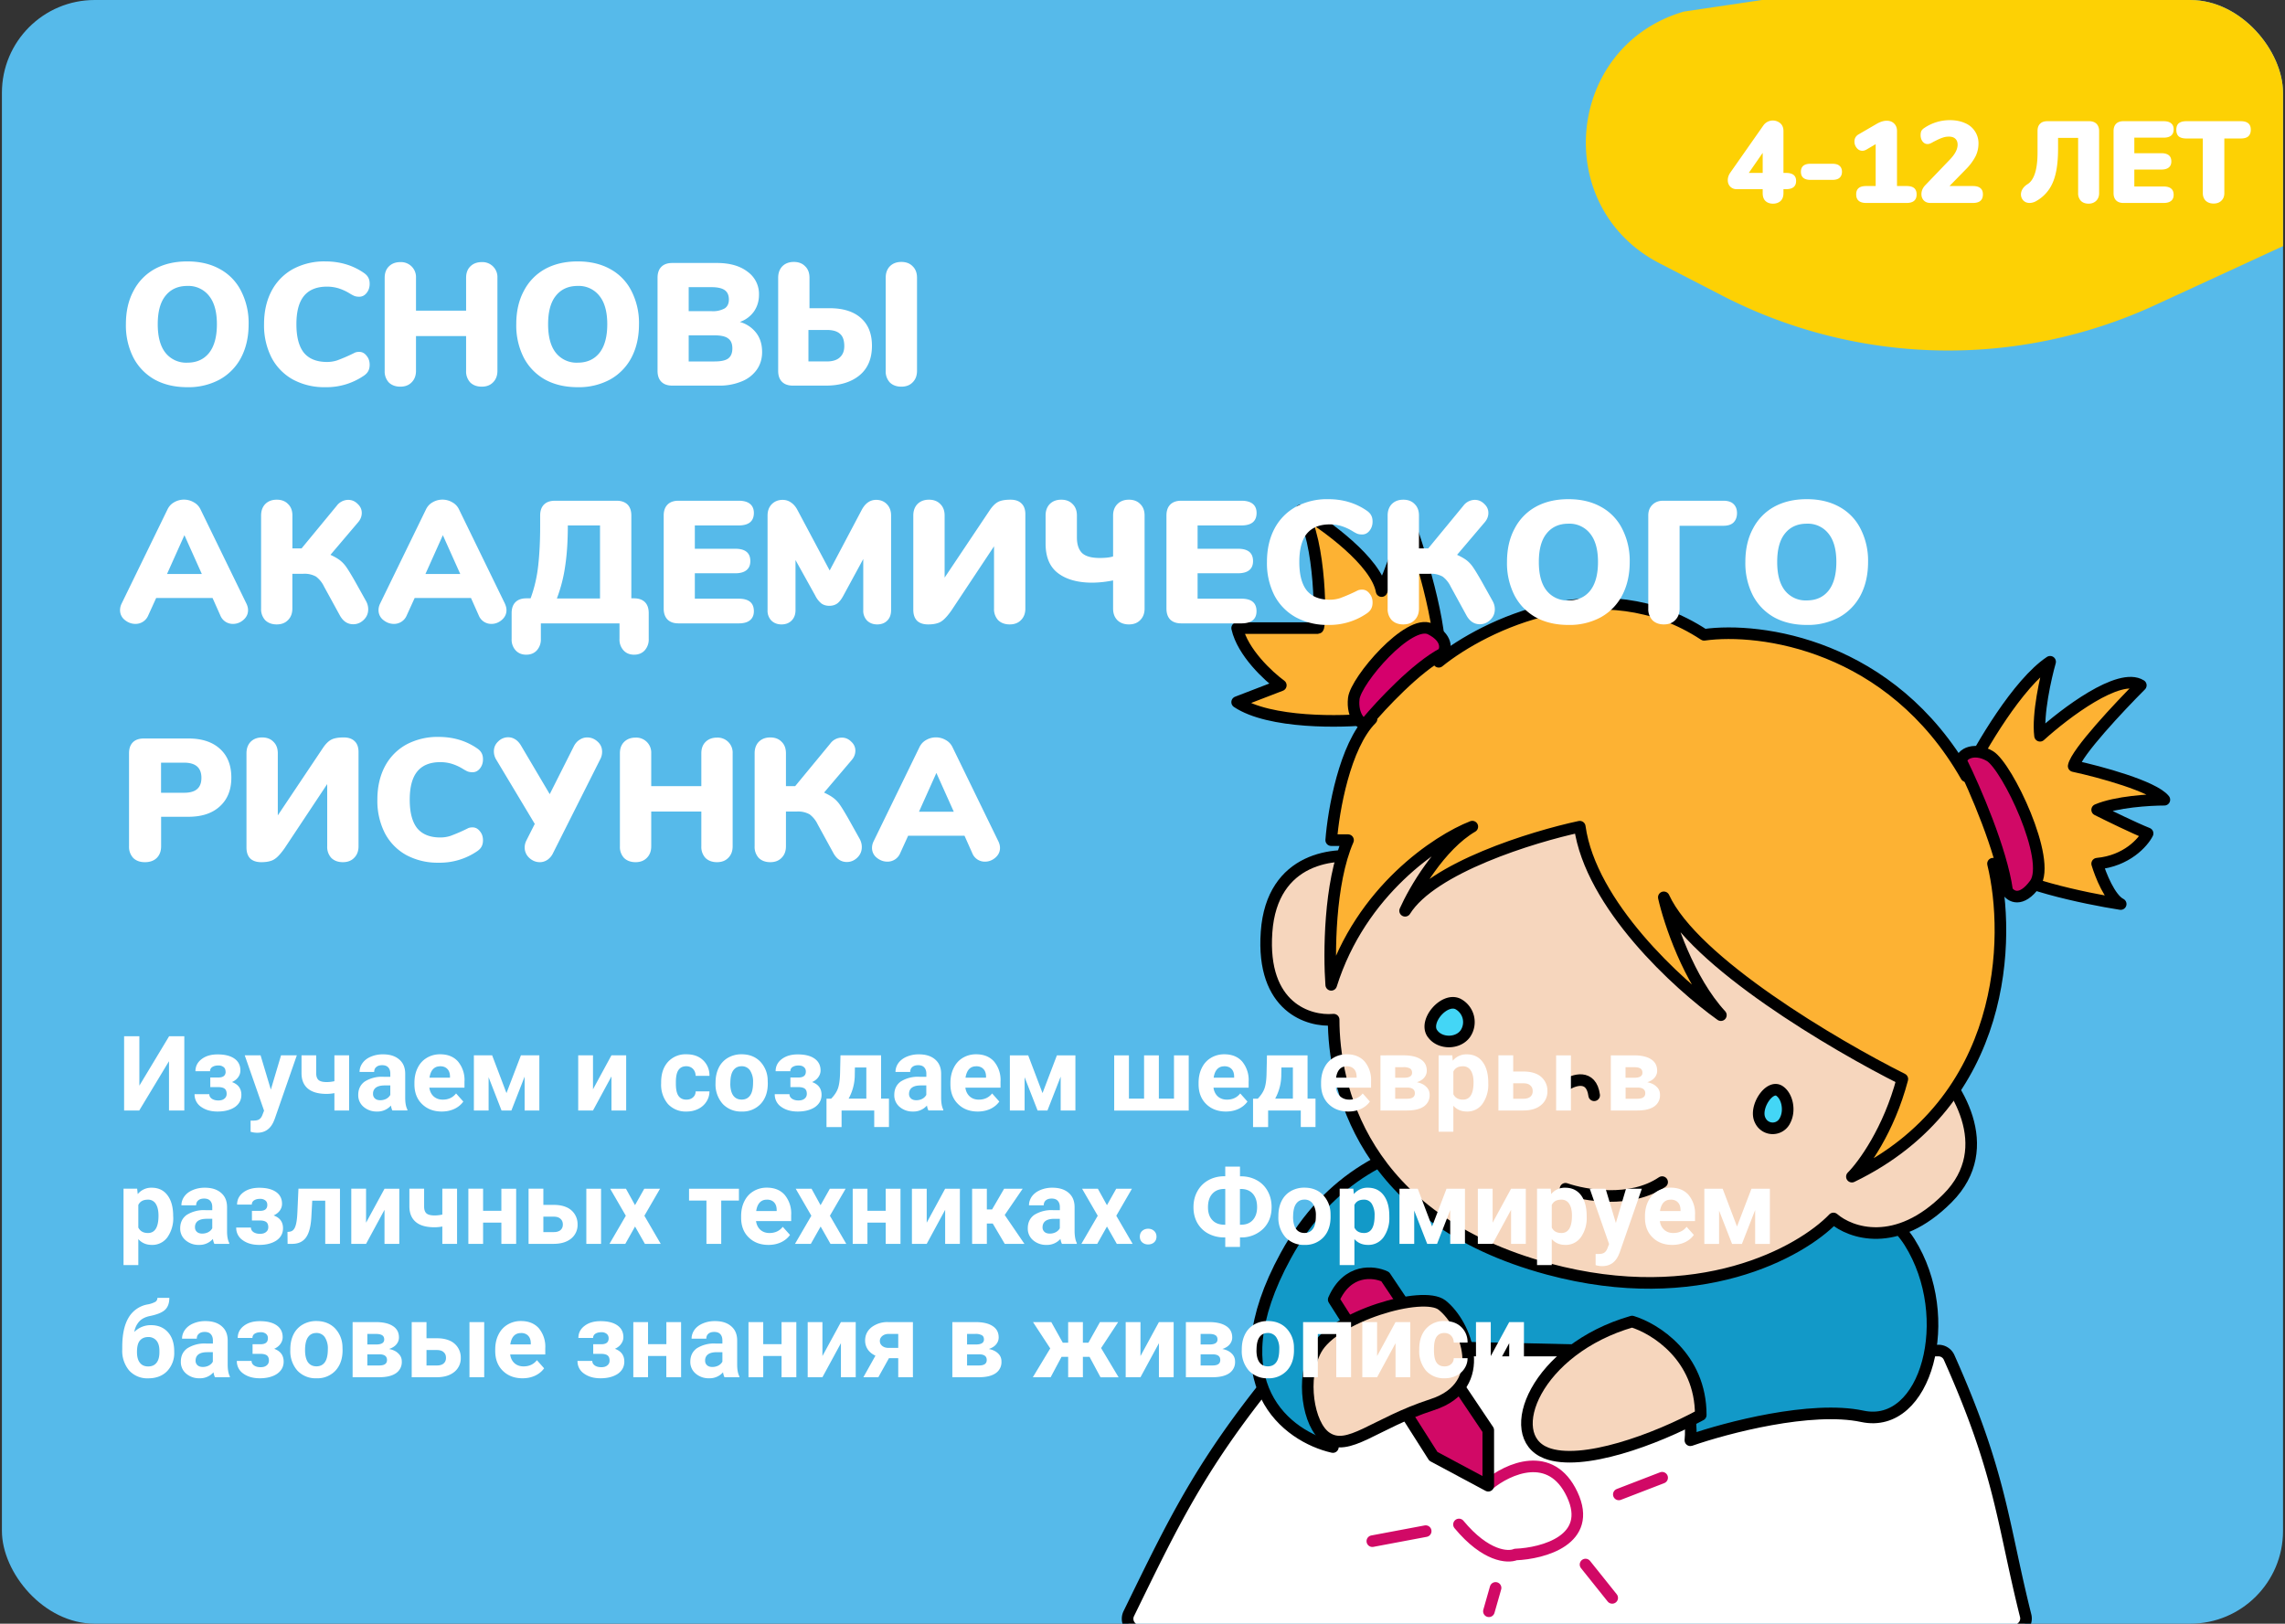 <svg width="394" height="280" fill="none" xmlns="http://www.w3.org/2000/svg"><rect width="100%" height="100%" fill="#333333" stroke="none"/><g clip-path="url(#a)"><rect x=".33" width="393.33" height="280" rx="16" fill="#56BAEA"/><path d="M347.48 281.13c-57.34 4.43-91.31 4.6-151.19.04a2.02 2.02 0 0 1-1.66-2.89c8.16-16.68 12.88-26.86 27.92-44.68.38-.44.94-.7 1.53-.7h110.18a2 2 0 0 1 1.82 1.18c9.02 20.21 9.15 28.33 13.2 44.53.31 1.21-.56 2.42-1.8 2.52Z" fill="#fff" stroke="#000" stroke-width="2" stroke-linecap="round" stroke-linejoin="round"/><path d="m236.63 265.77 9.2-1.73m12.05 9.79-1.15 4.03m16.66-8.06 4.6 5.75m1.14-17.84 7.47-2.88m-29.87 1.15c3.26-2.69 10.69-6.1 14.36 1.73 3.68 7.83-4.98 10.17-9.76 10.36-1.34.57-5.17.35-9.76-5.18" stroke="#D10966" stroke-width="2" stroke-linecap="round" stroke-linejoin="round"/><path d="M291.47 248.37c.93-9.9-7.56-11.78-10.47-15.32l-51.17-1.18c-7.9 5.19-1.16 13.94 0 17.67-7.75-1.76-20.24-10.83-8.14-32.98 15.12-27.7 45.36-19.44 53.5-22.98 8.14-3.53 45.93 7.66 54.07 20.62s2.91 32.4-8.14 30.04c-8.83-1.88-23.45 1.97-29.65 4.13Z" fill="#1299C8" stroke="#000" stroke-width="2" stroke-linecap="round" stroke-linejoin="round"/><path d="M266.61 250.57c6.16 2.39 18.95-2.38 26.65-6.56 0-10.03-7.9-14.92-11.84-16.11-16.58 4.77-22.5 19.69-14.8 22.67Z" fill="#F6D6BD" stroke="#000" stroke-width="2" stroke-linecap="round" stroke-linejoin="round"/><path d="M256.62 246.63v9.58l-9.47-5.07-17.18-27.03c2.37-5.4 6.91-4.88 8.88-3.95l17.77 26.47Z" fill="#D10966" stroke="#000" stroke-width="2" stroke-linecap="round" stroke-linejoin="round"/><path d="M248.65 225.06c-3.3-2.59-18.64 1.96-21.72 7.68-2.66 4.94-1.36 13 1.72 15.12 3.85 2.65 8.24-2.37 18.3-5.63 10.08-3.26 5.82-13.93 1.7-17.17ZM218.39 160.74c-.93 13.01 7.32 15.49 11.57 15.1 0 11.04 4.62 34.28 37.02 43 25.91 6.97 43.57-2.91 49.16-8.72 2.9 2.52 10.88 5.34 19.67-3.49 8.8-8.83 1.35-19.94-3.47-24.4 4.63-22.07-1.74-43.57-40.5-60.42-31-13.48-50.32 11.81-56.1 26.15-5.4-1.17-16.43-.24-17.35 12.78Z" fill="#F6D6BD" stroke="#000" stroke-width="2" stroke-linecap="round" stroke-linejoin="round"/><path d="M242.28 157.06c4.64-7.43 22.01-12.76 30.12-14.5 1.86 13.46 17 27.27 24.33 32.5-5.56-6.04-8.88-16.06-9.84-20.32 5.1 11.15 29.54 25.54 41.13 31.34-2.32 8.82-6.76 14.9-8.7 16.83 26.88-13 27.42-41.4 24.33-53.97 2.79 3.25 15.84 6 22.02 6.96-1.86-.93-3.48-5.03-4.06-6.96 5.1-.47 7.92-3.68 8.7-5.22-2.33-.93-6.77-3.1-8.7-4.07 3.25-1.39 9.08-1.74 11.59-1.74-1.86-2.32-11.2-4.84-15.64-5.8.46-2.32 7.91-10.26 11.58-13.93-3.7-2.32-13.13 4.84-17.38 8.7-.46-3.71.97-10.05 1.74-12.76-5.56 3.71-11.97 14.7-14.48 19.73-12.97-22.75-35.53-25.73-45.18-24.38-17.61-11.6-37.85-1.74-45.76 4.65.92-5.58-3.48-19.74-5.8-26.12 0 4.18-2.7 11.03-4.05 13.93-.93-5.1-9.66-11.42-13.9-13.93 3.47 5.22 3.47 20.31 2.9 20.31h-13.91c.93 4.18 5.4 8.32 7.53 9.87l-7.53 2.9c5.56 3.72 18.15 3.48 23.17 2.9-4.64 4.65-6.57 15.87-6.95 20.9h2.9c-3.25 7.43-3.29 19.73-2.9 24.95 5.1-16.25 18.34-24.95 24.33-27.28-5.56 3.25-10.04 11.03-11.59 14.51Z" fill="#FDB233" stroke="#000" stroke-width="2" stroke-linecap="round" stroke-linejoin="round"/><path d="M346.09 153.61c-.96-6.97-5.59-17.62-7.78-22.08-.56-1.16 1.8-2.9 4.79-1.16 2.99 1.75 10.77 18.01 7.77 22.08-2.39 3.26-4.18 2.13-4.78 1.16Z" fill="#D10966" stroke="#000" stroke-width="2" stroke-linecap="round" stroke-linejoin="round"/><path d="M248.83 112.65c-4.6 2.4-10.73 8.97-13.21 11.96-.65.77-2.55-1.02-2.19-4.16.37-3.14 9.52-13.84 13.22-11.97 2.96 1.5 2.68 3.4 2.18 4.17Z" fill="#D5006C" stroke="#000" stroke-width="2" stroke-linecap="round" stroke-linejoin="round"/><path d="M246.98 178.22c-1.5-2.16 2.1-6.27 4.45-5.07a3.54 3.54 0 0 1 1.26 5.07c-1.27 1.84-4.44 1.84-5.7 0ZM303.52 193.21c-1.13-2.16 1.57-6.27 3.33-5.07 1.36.93 1.83 3.4.95 5.07a2.36 2.36 0 0 1-4.28 0Z" fill="#43D6F6" stroke="#000" stroke-width="2" stroke-linecap="round" stroke-linejoin="round"/><path d="M269.94 205c3.3 1.16 11.23 2.54 16.66-1.15m-16.66-16.7c1.44-.96 4.44-1.96 4.94 1.73" stroke="#000" stroke-width="2" stroke-linecap="round" stroke-linejoin="round"/><path d="M32.3 66.77c-2.16 0-4.04-.44-5.64-1.32A9.25 9.25 0 0 1 23 61.67a12.23 12.23 0 0 1-1.29-5.76c0-2.2.43-4.11 1.3-5.73a9.02 9.02 0 0 1 3.65-3.78c1.6-.88 3.48-1.32 5.64-1.32 2.16 0 4.03.44 5.61 1.32a8.79 8.79 0 0 1 3.66 3.78 12.05 12.05 0 0 1 1.3 5.73c0 2.2-.44 4.12-1.3 5.76a9.2 9.2 0 0 1-3.69 3.78 11.29 11.29 0 0 1-5.58 1.32Zm0-4.23c1.6 0 2.85-.56 3.75-1.68.9-1.14 1.35-2.79 1.35-4.95s-.46-3.8-1.38-4.92a4.51 4.51 0 0 0-3.72-1.68c-1.6 0-2.85.56-3.75 1.68-.9 1.1-1.35 2.74-1.35 4.92 0 2.18.45 3.83 1.35 4.95a4.54 4.54 0 0 0 3.75 1.68Zm23.8 4.23a11.4 11.4 0 0 1-5.59-1.32 9.2 9.2 0 0 1-3.69-3.78 12.23 12.23 0 0 1-1.29-5.76c0-2.18.43-4.09 1.29-5.73a9.2 9.2 0 0 1 3.69-3.78 11.4 11.4 0 0 1 5.58-1.32c2.54 0 4.77.67 6.69 2.01.34.24.58.5.72.78.16.28.24.64.24 1.08 0 .62-.18 1.15-.54 1.59-.34.42-.76.63-1.26.63-.3 0-.57-.04-.8-.12-.25-.1-.53-.25-.85-.45a8.51 8.51 0 0 0-1.98-.9 6.85 6.85 0 0 0-1.92-.27c-1.78 0-3.11.54-3.99 1.62-.86 1.06-1.29 2.68-1.29 4.86 0 2.2.43 3.84 1.29 4.92.88 1.06 2.21 1.59 4 1.59.59 0 1.17-.09 1.73-.27a29.25 29.25 0 0 0 3.09-1.35c.2-.08.44-.12.72-.12.5 0 .92.22 1.26.66.36.42.54.94.54 1.56 0 .42-.08.78-.24 1.08-.14.28-.38.54-.72.78a11.4 11.4 0 0 1-6.69 2.01ZM83.07 45.2a2.58 2.58 0 0 1 2.7 2.7v16.05c0 .82-.25 1.48-.75 1.98-.48.5-1.13.75-1.95.75-.82 0-1.48-.24-1.98-.72a2.78 2.78 0 0 1-.72-2.01v-6h-8.64v6c0 .82-.25 1.48-.75 1.98-.48.5-1.13.75-1.95.75-.82 0-1.48-.24-1.98-.72a2.78 2.78 0 0 1-.72-2.01V47.9c0-.82.24-1.47.72-1.95.5-.5 1.16-.75 1.98-.75a2.58 2.58 0 0 1 2.7 2.7v5.67h8.64V47.9c0-.82.24-1.47.72-1.95.5-.5 1.16-.75 1.98-.75Zm16.54 21.57c-2.16 0-4.04-.44-5.64-1.32a9.25 9.25 0 0 1-3.66-3.78 12.23 12.23 0 0 1-1.29-5.76c0-2.2.43-4.11 1.3-5.73a9.02 9.02 0 0 1 3.65-3.78c1.6-.88 3.48-1.32 5.64-1.32 2.16 0 4.03.44 5.61 1.32a8.79 8.79 0 0 1 3.66 3.78 12.05 12.05 0 0 1 1.3 5.73c0 2.2-.44 4.12-1.3 5.76a9.2 9.2 0 0 1-3.69 3.78 11.29 11.29 0 0 1-5.58 1.32Zm0-4.23c1.6 0 2.85-.56 3.75-1.68.9-1.14 1.35-2.79 1.35-4.95s-.46-3.8-1.38-4.92a4.51 4.51 0 0 0-3.72-1.68c-1.6 0-2.85.56-3.75 1.68-.9 1.1-1.35 2.74-1.35 4.92 0 2.18.45 3.83 1.35 4.95a4.54 4.54 0 0 0 3.75 1.68Zm27.96-7.02a5.34 5.34 0 0 1 2.85 1.92c.66.88.99 1.97.99 3.27 0 1.16-.31 2.18-.93 3.06a5.84 5.84 0 0 1-2.61 2.01 10 10 0 0 1-3.96.72h-7.98c-.82 0-1.45-.22-1.89-.66-.44-.44-.66-1.07-.66-1.89V47.9c0-.82.22-1.45.66-1.89.44-.44 1.07-.66 1.89-.66h7.68c2.22 0 3.98.5 5.28 1.5a4.7 4.7 0 0 1 1.98 3.99c0 1.08-.29 2.04-.87 2.88a4.97 4.97 0 0 1-2.43 1.8Zm-8.82-1.86h3.93a4.2 4.2 0 0 0 2.28-.48c.48-.32.72-.83.72-1.53 0-.74-.24-1.28-.72-1.62-.48-.34-1.24-.51-2.28-.51h-3.93v4.14Zm4.47 8.67c1.1 0 1.88-.17 2.34-.51.48-.36.72-.94.72-1.74s-.24-1.37-.72-1.71c-.46-.36-1.24-.54-2.34-.54h-4.47v4.5h4.47Zm13.51 4.17c-.82 0-1.45-.22-1.89-.66-.44-.44-.66-1.07-.66-1.89V47.9c0-.82.24-1.48.72-1.98.5-.5 1.16-.75 1.98-.75.82 0 1.47.25 1.95.75.5.48.75 1.14.75 1.98v5.25h3.45c2.34 0 4.14.56 5.4 1.68 1.28 1.12 1.92 2.72 1.92 4.8 0 2.24-.73 3.95-2.19 5.13-1.44 1.16-3.37 1.74-5.79 1.74h-5.64Zm18.69.18c-.82 0-1.48-.24-1.98-.72a2.78 2.78 0 0 1-.72-2.01V47.9c0-.82.24-1.48.72-1.98.5-.5 1.16-.75 1.98-.75.82 0 1.47.25 1.95.75.5.48.75 1.14.75 1.98v16.05c0 .82-.25 1.48-.75 1.98-.48.5-1.13.75-1.95.75Zm-12.87-4.35c1 0 1.75-.23 2.25-.69.52-.46.78-1.11.78-1.95 0-1-.25-1.71-.75-2.13-.48-.44-1.24-.66-2.28-.66h-3.15v5.43h3.15ZM42.5 104.11c.18.38.27.75.27 1.11 0 .66-.27 1.22-.8 1.68-.53.46-1.13.69-1.8.69a2.31 2.31 0 0 1-2.17-1.44l-1.35-3.03h-9.72l-1.38 3.03a2.36 2.36 0 0 1-2.19 1.44c-.68 0-1.3-.23-1.86-.69a2.13 2.13 0 0 1-.8-1.68c0-.36.08-.73.26-1.11l7.92-16.26c.26-.54.64-.95 1.14-1.23a3.36 3.36 0 0 1 3.4 0c.51.28.9.69 1.16 1.23l7.92 16.26Zm-13.7-5.13h6l-3-6.69-3 6.69Zm18.92 8.7c-.82 0-1.48-.24-1.98-.72a2.78 2.78 0 0 1-.72-2.01V88.9c0-.82.24-1.48.72-1.98.5-.5 1.16-.75 1.98-.75.82 0 1.47.25 1.95.75.5.48.75 1.14.75 1.98v5.67H52l6.06-7.35a2.5 2.5 0 0 1 1.98-1.02c.62 0 1.16.23 1.62.69.48.44.72.96.72 1.56 0 .6-.22 1.15-.66 1.65l-4.74 5.58c.74.34 1.3.67 1.7.99.4.32.77.72 1.09 1.2.32.46.8 1.25 1.44 2.37l1.86 3.33c.28.48.42.98.42 1.5 0 .72-.26 1.33-.78 1.83s-1.12.75-1.8.75c-.96 0-1.72-.49-2.28-1.47l-2.76-5.04a4.66 4.66 0 0 0-1.38-1.71 4.06 4.06 0 0 0-2.22-.48h-1.86v6c0 .82-.25 1.48-.75 1.98-.48.5-1.13.75-1.95.75Zm39.34-3.57c.18.38.27.75.27 1.11 0 .66-.27 1.22-.8 1.68-.53.46-1.13.69-1.8.69a2.31 2.31 0 0 1-2.17-1.44l-1.35-3.03H71.5l-1.38 3.03a2.36 2.36 0 0 1-2.19 1.44c-.68 0-1.3-.23-1.86-.69a2.13 2.13 0 0 1-.8-1.68c0-.36.08-.73.26-1.11l7.92-16.26c.26-.54.64-.95 1.14-1.23a3.36 3.36 0 0 1 3.4 0c.51.28.9.69 1.16 1.23l7.92 16.26Zm-13.7-5.13h6l-3-6.69-3 6.69Zm17.38 13.92c-.76 0-1.37-.25-1.83-.75a2.74 2.74 0 0 1-.69-1.98v-4.44c0-.82.22-1.45.66-1.89.44-.44 1.07-.66 1.9-.66h.71c.66-1.78 1.1-3.68 1.32-5.7.22-2.02.33-4.27.33-6.75V88.9c0-.82.22-1.45.66-1.89.44-.44 1.07-.66 1.9-.66h10.61c.82 0 1.45.22 1.9.66.43.44.65 1.07.65 1.89v14.28h.45c.82 0 1.45.22 1.9.66.43.44.65 1.07.65 1.89v4.44a2.8 2.8 0 0 1-.69 1.98c-.46.5-1.07.75-1.83.75s-1.37-.25-1.83-.75a2.74 2.74 0 0 1-.69-1.98v-2.67H93.26v2.67a2.8 2.8 0 0 1-.69 1.98c-.46.5-1.07.75-1.83.75Zm12.72-22.29h-5.55v-.06c0 2.7-.15 5.04-.45 7.02a25.92 25.92 0 0 1-1.44 5.64h7.44v-12.6ZM117 107.5c-.83 0-1.45-.22-1.9-.66-.43-.44-.66-1.07-.66-1.89V88.9c0-.82.23-1.45.67-1.89.44-.44 1.06-.66 1.89-.66h10.38c.86 0 1.5.18 1.94.54.44.36.67.88.67 1.56 0 1.44-.88 2.16-2.62 2.16h-7.56v4.02h6.97c1.73 0 2.6.71 2.6 2.13 0 .68-.22 1.2-.66 1.56-.44.36-1.08.54-1.94.54h-6.97v4.38h7.56c1.75 0 2.62.72 2.62 2.16 0 .68-.23 1.2-.67 1.56-.44.36-1.08.54-1.94.54H117Zm34.07-21.3c.76 0 1.38.25 1.86.75.48.5.72 1.15.72 1.95v16.32c0 .76-.22 1.36-.66 1.8-.44.44-1.02.66-1.74.66-.7 0-1.28-.22-1.74-.66a2.43 2.43 0 0 1-.66-1.8V96.4l-3.42 6.3c-.34.64-.7 1.1-1.08 1.38-.38.26-.83.39-1.35.39-.52 0-.97-.13-1.35-.39a4.04 4.04 0 0 1-1.08-1.38l-3.4-6.12v8.64c0 .74-.22 1.34-.68 1.8-.44.44-1.02.66-1.74.66-.7 0-1.28-.22-1.74-.66a2.43 2.43 0 0 1-.66-1.8V88.9c0-.8.24-1.45.72-1.95.5-.5 1.13-.75 1.89-.75.54 0 1.03.16 1.47.48.44.3.8.74 1.1 1.32l5.53 10.38L148.55 88c.62-1.2 1.46-1.8 2.52-1.8Zm19.64 1.71c.46-.66.92-1.11 1.38-1.35.48-.26 1.2-.39 2.16-.39.82 0 1.45.22 1.89.66.44.42.66 1.04.66 1.86v16.26c0 .82-.25 1.48-.75 1.98-.48.5-1.13.75-1.95.75-.82 0-1.48-.24-1.98-.72a2.78 2.78 0 0 1-.72-2.01V94.21l-7.35 11.07c-.48.68-.92 1.2-1.32 1.56-.38.34-.78.56-1.2.66-.4.12-.9.18-1.5.18-.82 0-1.45-.21-1.9-.63-.43-.44-.65-1.07-.65-1.89V88.9c0-.82.24-1.48.72-1.98.5-.5 1.16-.75 1.98-.75.82 0 1.47.25 1.95.75.5.48.75 1.14.75 1.98v10.71l7.83-11.7Zm9.58.99c0-.82.24-1.48.72-1.98.5-.5 1.16-.75 1.98-.75.82 0 1.47.25 1.95.75.5.48.75 1.14.75 1.98v3.78c0 1.2.3 2.09.87 2.67.6.58 1.62.87 3.06.87 1.02 0 1.8-.09 2.31-.27V88.9c0-.82.25-1.48.75-1.98s1.16-.75 1.98-.75c.82 0 1.47.25 1.95.75.5.48.75 1.14.75 1.98v16.05c0 .82-.25 1.48-.75 1.98-.48.5-1.13.75-1.95.75-.82 0-1.48-.24-1.98-.72-.5-.5-.75-1.17-.75-2.01v-4.86a19.05 19.05 0 0 1-3.57.39c-2.5 0-4.47-.54-5.9-1.62-1.45-1.08-2.17-2.79-2.17-5.13V88.9Zm23.39 18.6c-.82 0-1.45-.22-1.9-.66-.43-.44-.65-1.07-.65-1.89V88.9c0-.82.22-1.45.66-1.89.44-.44 1.07-.66 1.89-.66h10.38c.86 0 1.5.18 1.95.54.44.36.66.88.66 1.56 0 1.44-.87 2.16-2.61 2.16h-7.56v4.02h6.96c1.74 0 2.6.71 2.6 2.13 0 .68-.21 1.2-.65 1.56-.44.36-1.1.54-1.95.54h-6.96v4.38h7.56c1.74 0 2.6.72 2.6 2.16 0 .68-.21 1.2-.65 1.56-.44.36-1.1.54-1.95.54h-10.38Zm25.34.27a11.4 11.4 0 0 1-5.58-1.32 9.2 9.2 0 0 1-3.7-3.78 12.23 12.23 0 0 1-1.28-5.76c0-2.18.43-4.09 1.29-5.73a9.2 9.2 0 0 1 3.69-3.78 11.4 11.4 0 0 1 5.58-1.32c2.54 0 4.77.67 6.69 2.01.34.24.58.5.72.78.16.28.24.64.24 1.08 0 .62-.18 1.15-.54 1.59-.34.42-.76.63-1.26.63-.3 0-.57-.04-.81-.12-.24-.1-.52-.25-.84-.45a8.51 8.51 0 0 0-1.98-.9 6.85 6.85 0 0 0-1.92-.27c-1.78 0-3.11.54-4 1.62-.85 1.06-1.28 2.68-1.28 4.86 0 2.2.43 3.84 1.29 4.92.88 1.06 2.2 1.59 3.99 1.59.6 0 1.18-.09 1.74-.27a29.25 29.25 0 0 0 3.09-1.35c.2-.08.44-.12.72-.12.5 0 .92.22 1.26.66.36.42.54.94.54 1.56 0 .42-.08.78-.24 1.08-.14.28-.38.54-.72.78a11.4 11.4 0 0 1-6.7 2.01Zm12.95-.09c-.82 0-1.48-.24-1.98-.72a2.78 2.78 0 0 1-.72-2.01V88.9c0-.82.24-1.48.72-1.98.5-.5 1.16-.75 1.98-.75.82 0 1.47.25 1.95.75.5.48.75 1.14.75 1.98v5.67h1.6l6.05-7.35a2.5 2.5 0 0 1 1.98-1.02c.62 0 1.16.23 1.62.69.48.44.72.96.72 1.56 0 .6-.22 1.15-.66 1.65l-4.74 5.58c.74.34 1.31.67 1.71.99.4.32.76.72 1.08 1.2.32.46.8 1.25 1.44 2.37l1.86 3.33c.28.48.42.98.42 1.5 0 .72-.26 1.33-.78 1.83s-1.12.75-1.8.75c-.96 0-1.72-.49-2.28-1.47l-2.76-5.04a4.66 4.66 0 0 0-1.38-1.71 4.06 4.06 0 0 0-2.22-.48h-1.86v6c0 .82-.25 1.48-.75 1.98-.48.5-1.13.75-1.95.75Zm28.47.09c-2.16 0-4.04-.44-5.64-1.32a9.25 9.25 0 0 1-3.66-3.78 12.23 12.23 0 0 1-1.29-5.76c0-2.2.43-4.11 1.3-5.73a9.02 9.02 0 0 1 3.65-3.78c1.6-.88 3.48-1.32 5.64-1.32 2.16 0 4.03.44 5.61 1.32a8.79 8.79 0 0 1 3.66 3.78 12.05 12.05 0 0 1 1.3 5.73c0 2.2-.44 4.12-1.3 5.76a9.2 9.2 0 0 1-3.69 3.78 11.29 11.29 0 0 1-5.58 1.32Zm0-4.23c1.6 0 2.85-.56 3.75-1.68.9-1.14 1.35-2.79 1.35-4.95s-.46-3.8-1.38-4.92a4.51 4.51 0 0 0-3.72-1.68c-1.6 0-2.85.56-3.75 1.68-.9 1.1-1.35 2.74-1.35 4.92 0 2.18.45 3.83 1.35 4.95a4.54 4.54 0 0 0 3.75 1.68Zm16.47 4.14c-.82 0-1.48-.24-1.98-.72a2.78 2.78 0 0 1-.72-2.01V88.9c0-.76.23-1.37.69-1.83.48-.48 1.1-.72 1.86-.72h10.38c.8 0 1.39.19 1.77.57.4.38.6.9.6 1.56 0 .68-.2 1.22-.6 1.62-.38.38-.97.57-1.77.57h-7.53v14.28c0 .82-.25 1.48-.75 1.98-.48.5-1.13.75-1.95.75Zm24.63.09c-2.16 0-4.04-.44-5.64-1.32a9.25 9.25 0 0 1-3.66-3.78 12.23 12.23 0 0 1-1.29-5.76c0-2.2.43-4.11 1.3-5.73a9.02 9.02 0 0 1 3.65-3.78c1.6-.88 3.48-1.32 5.64-1.32 2.16 0 4.03.44 5.61 1.32a8.79 8.79 0 0 1 3.66 3.78 12.05 12.05 0 0 1 1.3 5.73c0 2.2-.44 4.12-1.3 5.76a9.2 9.2 0 0 1-3.69 3.78 11.29 11.29 0 0 1-5.58 1.32Zm0-4.23c1.6 0 2.85-.56 3.75-1.68.9-1.14 1.35-2.79 1.35-4.95s-.46-3.8-1.38-4.92a4.51 4.51 0 0 0-3.72-1.68c-1.6 0-2.85.56-3.75 1.68-.9 1.1-1.35 2.74-1.35 4.92 0 2.18.45 3.83 1.35 4.95a4.54 4.54 0 0 0 3.75 1.68ZM24.98 148.68c-.84 0-1.5-.24-2-.72a2.78 2.78 0 0 1-.73-2.01V129.9c0-.82.22-1.45.66-1.89.44-.44 1.07-.66 1.9-.66h7.67c2.34 0 4.16.6 5.46 1.8 1.3 1.18 1.95 2.83 1.95 4.95 0 2.1-.66 3.75-1.98 4.95-1.3 1.2-3.1 1.8-5.43 1.8h-4.7v5.1c0 .84-.26 1.51-.76 2.01-.5.48-1.18.72-2.04.72Zm6.75-11.97c1.02 0 1.77-.21 2.25-.63.5-.42.75-1.07.75-1.95 0-1.74-1-2.61-3-2.61h-3.96v5.19h3.96Zm24-7.8c.46-.66.92-1.11 1.38-1.35.48-.26 1.2-.39 2.16-.39.82 0 1.45.22 1.89.66.44.42.66 1.04.66 1.86v16.26c0 .82-.25 1.48-.75 1.98-.48.5-1.13.75-1.95.75-.82 0-1.48-.24-1.98-.72a2.78 2.78 0 0 1-.72-2.01v-10.74l-7.35 11.07c-.48.68-.92 1.2-1.32 1.56-.38.34-.78.56-1.2.66-.4.12-.9.18-1.5.18-.82 0-1.45-.21-1.9-.63-.43-.44-.65-1.07-.65-1.89V129.9c0-.82.24-1.48.72-1.98.5-.5 1.16-.75 1.98-.75.82 0 1.47.25 1.95.75.5.48.75 1.14.75 1.98v10.71l7.83-11.7Zm19.9 19.86a11.4 11.4 0 0 1-5.58-1.32 9.2 9.2 0 0 1-3.69-3.78 12.23 12.23 0 0 1-1.29-5.76c0-2.18.43-4.09 1.29-5.73a9.2 9.2 0 0 1 3.69-3.78 11.4 11.4 0 0 1 5.58-1.32c2.54 0 4.77.67 6.69 2.01.34.24.58.5.72.78.16.28.24.64.24 1.08 0 .62-.18 1.15-.54 1.59-.34.42-.76.63-1.26.63-.3 0-.57-.04-.81-.12-.24-.1-.52-.25-.84-.45a8.51 8.51 0 0 0-1.98-.9 6.85 6.85 0 0 0-1.92-.27c-1.78 0-3.11.54-3.99 1.62-.86 1.06-1.29 2.68-1.29 4.86 0 2.2.43 3.84 1.29 4.92.88 1.06 2.21 1.59 3.99 1.59.6 0 1.18-.09 1.74-.27a29.25 29.25 0 0 0 3.09-1.35c.2-.08.44-.12.72-.12.5 0 .92.22 1.26.66.36.42.54.94.54 1.56 0 .42-.08.78-.24 1.08-.14.28-.38.54-.72.78a11.4 11.4 0 0 1-6.69 2.01Zm23.33-20.1c.26-.5.6-.87 1-1.11.4-.26.82-.39 1.28-.39.68 0 1.28.24 1.8.72.52.46.78 1.04.78 1.74 0 .46-.1.9-.33 1.32l-8.13 16.17a2.9 2.9 0 0 1-.99 1.17c-.4.26-.83.39-1.29.39-.68 0-1.29-.25-1.83-.75a2.4 2.4 0 0 1-.78-1.8c0-.4.1-.8.3-1.2l1.44-2.85-6.6-11.01a2.7 2.7 0 0 1-.45-1.5c0-.68.25-1.25.75-1.71a2.4 2.4 0 0 1 1.71-.72c.42 0 .81.11 1.17.33.38.22.71.56 1 1.02l5 8.46 4.17-8.28Zm24.67-1.47a2.58 2.58 0 0 1 2.7 2.7v16.05c0 .82-.25 1.48-.75 1.98-.48.5-1.13.75-1.95.75-.82 0-1.48-.24-1.98-.72a2.78 2.78 0 0 1-.72-2.01v-6h-8.64v6c0 .82-.25 1.48-.75 1.98-.48.5-1.13.75-1.95.75-.82 0-1.48-.24-1.98-.72a2.78 2.78 0 0 1-.72-2.01V129.9c0-.82.24-1.47.72-1.95.5-.5 1.16-.75 1.98-.75a2.58 2.58 0 0 1 2.7 2.7v5.67h8.64v-5.67c0-.82.24-1.47.72-1.95.5-.5 1.16-.75 1.98-.75Zm9.19 21.48c-.82 0-1.48-.24-1.98-.72a2.78 2.78 0 0 1-.72-2.01V129.9c0-.82.24-1.48.72-1.98.5-.5 1.16-.75 1.98-.75.82 0 1.47.25 1.95.75.5.48.75 1.14.75 1.98v5.67h1.59l6.06-7.35a2.5 2.5 0 0 1 1.98-1.02c.62 0 1.16.23 1.62.69.48.44.72.96.72 1.56 0 .6-.22 1.15-.66 1.65l-4.74 5.58c.74.34 1.3.67 1.7.99.4.32.77.72 1.09 1.2.32.46.8 1.25 1.44 2.37l1.86 3.33c.28.48.42.98.42 1.5 0 .72-.26 1.33-.78 1.83s-1.12.75-1.8.75c-.96 0-1.72-.49-2.28-1.47l-2.76-5.04a4.66 4.66 0 0 0-1.38-1.71 4.06 4.06 0 0 0-2.22-.48h-1.86v6c0 .82-.25 1.48-.75 1.98-.48.5-1.13.75-1.95.75Zm39.34-3.57c.18.38.27.75.27 1.11 0 .66-.27 1.22-.8 1.68-.53.46-1.13.69-1.8.69a2.31 2.31 0 0 1-2.17-1.44l-1.35-3.03h-9.72l-1.38 3.03a2.36 2.36 0 0 1-2.19 1.44c-.68 0-1.3-.23-1.86-.69a2.13 2.13 0 0 1-.8-1.68c0-.36.08-.73.26-1.11l7.92-16.26c.26-.54.64-.95 1.14-1.23a3.36 3.36 0 0 1 3.4 0c.51.28.9.69 1.16 1.23l7.92 16.26Zm-13.7-5.13h6l-3-6.69-3 6.69ZM29.14 178.7h2.64v12.8h-2.64V183l-5.13 8.5H21.4v-12.8h2.63v8.52l5.13-8.52Zm9.75 6.1c0-.34-.1-.6-.33-.78a1.38 1.38 0 0 0-.93-.28c-.42 0-.76.09-1.02.26a.82.82 0 0 0-.39.73H33.7c0-.86.36-1.56 1.08-2.1.71-.54 1.62-.8 2.74-.8 1.22 0 2.18.23 2.88.71.7.48 1.05 1.17 1.05 2.05 0 .42-.12.81-.38 1.17-.25.35-.61.63-1.07.84 1.08.39 1.62 1.12 1.62 2.21 0 .87-.37 1.57-1.12 2.1-.75.5-1.74.77-2.98.77-1.16 0-2.1-.27-2.85-.81a2.55 2.55 0 0 1-1.12-2.18h2.54c0 .32.15.58.43.78.3.2.67.3 1.13.3.45 0 .8-.1 1.05-.32.26-.2.38-.48.38-.82 0-.42-.12-.72-.36-.9-.24-.17-.6-.26-1.08-.26h-1.38v-1.66h1.47c.79-.02 1.18-.36 1.18-1.02Zm7.81 3.1 1.76-5.91h2.72l-3.82 10.99-.21.5c-.57 1.24-1.5 1.86-2.81 1.86a4 4 0 0 1-1.13-.17v-1.92h.39c.48 0 .83-.06 1.07-.21.24-.15.43-.4.56-.73l.3-.78-3.33-9.54h2.73l1.77 5.91Zm13.5 3.6h-2.54v-2.99a7.3 7.3 0 0 1-1.33.13c-1.43 0-2.51-.3-3.24-.91-.73-.61-1.1-1.5-1.1-2.67v-3.07h2.53v3.07c0 .55.14.94.4 1.18.27.24.74.36 1.41.36.42 0 .87-.05 1.33-.15v-4.46h2.54v9.51Zm7.46 0c-.12-.23-.2-.51-.25-.85a3.07 3.07 0 0 1-2.4 1.03 3.4 3.4 0 0 1-2.32-.81 2.6 2.6 0 0 1-.92-2.04c0-1.01.37-1.78 1.12-2.32a5.55 5.55 0 0 1 3.24-.82h1.17v-.54c0-.44-.11-.8-.34-1.06-.22-.26-.58-.4-1.07-.4-.42 0-.76.1-1 .31-.25.2-.37.49-.37.85H62c0-.55.17-1.06.51-1.53.34-.47.82-.84 1.44-1.1a5.2 5.2 0 0 1 2.1-.4c1.17 0 2.1.29 2.78.88.7.59 1.04 1.41 1.04 2.48v4.12c0 .9.13 1.59.38 2.05v.15h-2.57Zm-2.1-1.77c.38 0 .72-.08 1.04-.24.31-.17.55-.4.7-.68v-1.63h-.95c-1.27 0-1.95.44-2.03 1.31v.15c0 .32.1.58.33.79.22.2.52.3.91.3Zm10.62 1.95c-1.4 0-2.53-.43-3.41-1.29-.88-.85-1.31-2-1.31-3.42v-.24c0-.96.18-1.81.55-2.56.37-.76.9-1.34 1.57-1.74a4.4 4.4 0 0 1 2.32-.62c1.3 0 2.32.41 3.06 1.23a4.99 4.99 0 0 1 1.13 3.5v1.03h-6.06c.09.62.33 1.12.74 1.5.42.37.94.56 1.58.56.97 0 1.74-.36 2.29-1.07l1.25 1.4c-.38.54-.9.96-1.55 1.27-.65.3-1.37.45-2.16.45Zm-.3-7.8c-.5 0-.9.16-1.22.5-.31.34-.51.83-.6 1.46h3.53v-.2c0-.56-.16-1-.45-1.3-.3-.31-.71-.47-1.25-.47Zm11.45 4.62 2.49-6.51H93v9.51h-2.54v-5.84l-2.28 5.84h-1.7l-2.23-5.74v5.74h-2.54v-9.51h3.15l2.47 6.51Zm18.1-6.51h2.54v9.51h-2.54v-5.87l-3.18 5.87H99.7v-9.51h2.55v5.86l3.18-5.86Zm12.92 7.64c.47 0 .85-.13 1.14-.39.3-.26.45-.6.46-1.03h2.38c0 .65-.18 1.24-.53 1.78-.34.53-.82.95-1.42 1.25-.6.29-1.26.44-1.99.44a4.14 4.14 0 0 1-3.22-1.3 5.15 5.15 0 0 1-1.17-3.58v-.17c0-1.46.39-2.63 1.17-3.5a4.08 4.08 0 0 1 3.2-1.32c1.2 0 2.15.34 2.86 1.02a3.57 3.57 0 0 1 1.1 2.7h-2.38c-.01-.49-.17-.89-.46-1.2-.3-.3-.68-.46-1.16-.46-.6 0-1.04.22-1.34.65-.3.43-.45 1.13-.45 2.1v.26c0 .97.15 1.68.45 2.1.3.43.75.65 1.36.65Zm5.03-2.97c0-.95.19-1.79.55-2.53a4 4 0 0 1 1.56-1.7 4.6 4.6 0 0 1 2.39-.62c1.28 0 2.32.4 3.13 1.18a4.72 4.72 0 0 1 1.36 3.2l.02.65c0 1.46-.4 2.63-1.22 3.52a4.25 4.25 0 0 1-3.28 1.32 4.28 4.28 0 0 1-3.28-1.32 5.06 5.06 0 0 1-1.23-3.59v-.11Zm2.54.18c0 .9.17 1.6.51 2.08.34.47.83.7 1.46.7.62 0 1.1-.23 1.44-.7.35-.47.52-1.23.52-2.26a3.5 3.5 0 0 0-.52-2.06 1.68 1.68 0 0 0-1.45-.73c-.63 0-1.1.24-1.45.73-.34.48-.5 1.23-.5 2.24Zm13.03-2.05c0-.33-.11-.59-.34-.77-.21-.19-.52-.28-.93-.28-.41 0-.75.09-1.02.26a.82.82 0 0 0-.38.73h-2.54c0-.86.35-1.56 1.07-2.1.72-.54 1.63-.8 2.74-.8 1.23 0 2.19.23 2.88.71.7.48 1.06 1.17 1.06 2.05 0 .42-.13.81-.39 1.17-.25.35-.6.63-1.07.84 1.09.39 1.63 1.12 1.63 2.21 0 .87-.38 1.57-1.13 2.1-.74.5-1.74.77-2.98.77-1.15 0-2.1-.27-2.85-.81a2.55 2.55 0 0 1-1.11-2.18h2.54c0 .32.14.58.43.78.29.2.66.3 1.12.3.46 0 .8-.1 1.06-.32.25-.2.38-.48.38-.82 0-.42-.12-.72-.36-.9-.24-.17-.6-.26-1.09-.26h-1.38v-1.66h1.47c.8-.02 1.19-.36 1.19-1.02Zm4.38 4.66c.58-.6.97-1.21 1.17-1.8.2-.6.32-1.45.35-2.55l.07-3.11h7v7.46h1.36v4.9h-2.54v-2.85h-5.63v2.86h-2.6v-4.9h.82Zm3 0h3.05v-5.36h-1.97l-.02 1.14a8.54 8.54 0 0 1-1.06 4.22Zm13.76 2.05c-.12-.23-.2-.51-.26-.85a3.07 3.07 0 0 1-2.4 1.03 3.4 3.4 0 0 1-2.32-.81 2.6 2.6 0 0 1-.91-2.04c0-1.01.37-1.78 1.11-2.32a5.55 5.55 0 0 1 3.25-.82h1.17v-.54c0-.44-.12-.8-.35-1.06-.22-.26-.57-.4-1.06-.4-.43 0-.76.1-1.01.31-.24.2-.36.49-.36.85h-2.54c0-.55.17-1.06.5-1.53.35-.47.83-.84 1.45-1.1a5.2 5.2 0 0 1 2.1-.4c1.16 0 2.1.29 2.78.88.69.59 1.04 1.41 1.04 2.48v4.12c0 .9.13 1.59.37 2.05v.15h-2.56Zm-2.1-1.77c.37 0 .72-.08 1.03-.24.32-.17.55-.4.7-.68v-1.63h-.94c-1.27 0-1.95.44-2.03 1.31l-.01.15c0 .32.11.58.33.79.22.2.53.3.92.3Zm10.61 1.95c-1.4 0-2.53-.43-3.4-1.29-.88-.85-1.32-2-1.32-3.42v-.24c0-.96.19-1.81.56-2.56.37-.76.89-1.34 1.56-1.74a4.4 4.4 0 0 1 2.32-.62c1.3 0 2.33.41 3.07 1.23a4.99 4.99 0 0 1 1.13 3.5v1.03h-6.06c.08.62.33 1.12.74 1.5.41.37.94.56 1.57.56.98 0 1.74-.36 2.3-1.07l1.24 1.4c-.38.54-.9.96-1.54 1.27-.66.3-1.38.45-2.17.45Zm-.29-7.8c-.5 0-.91.16-1.23.5-.3.34-.5.83-.6 1.46h3.54v-.2c-.01-.56-.16-1-.46-1.3-.3-.31-.7-.47-1.25-.47Zm11.45 4.62 2.48-6.51h3.19v9.51h-2.54v-5.84l-2.28 5.84h-1.7l-2.24-5.74v5.74h-2.54v-9.51h3.16l2.47 6.51Zm14.9-6.51v7.46h2.61V182h2.55v7.46h2.61V182h2.54v9.51h-12.85v-9.51h2.54Zm16.73 9.69c-1.4 0-2.53-.43-3.41-1.29-.87-.85-1.31-2-1.31-3.42v-.24c0-.96.18-1.81.55-2.56.37-.76.9-1.34 1.57-1.74a4.4 4.4 0 0 1 2.32-.62c1.3 0 2.32.41 3.06 1.23a4.99 4.99 0 0 1 1.13 3.5v1.03h-6.06c.09.62.33 1.12.74 1.5.42.37.94.56 1.58.56.97 0 1.74-.36 2.29-1.07l1.25 1.4c-.38.54-.9.96-1.55 1.27-.65.3-1.37.45-2.16.45Zm-.3-7.8c-.5 0-.9.16-1.22.5-.31.34-.51.83-.6 1.46h3.53v-.2c0-.56-.16-1-.45-1.3-.3-.31-.71-.47-1.25-.47Zm5.8 5.57c.57-.6.96-1.21 1.16-1.8.2-.6.32-1.45.34-2.55l.07-3.11h7v7.46h1.37v4.9h-2.54v-2.85h-5.63v2.86h-2.6v-4.9h.82Zm2.99 0h3.05v-5.36h-1.98l-.02 1.14a8.54 8.54 0 0 1-1.05 4.22Zm12.62 2.23c-1.4 0-2.53-.43-3.41-1.29-.87-.85-1.3-2-1.3-3.42v-.24c0-.96.17-1.81.54-2.56.37-.76.9-1.34 1.57-1.74a4.4 4.4 0 0 1 2.32-.62c1.3 0 2.32.41 3.07 1.23a4.99 4.99 0 0 1 1.12 3.5v1.03h-6.05c.08.62.32 1.12.73 1.5.42.37.94.56 1.58.56.98 0 1.74-.36 2.3-1.07l1.24 1.4c-.38.54-.9.96-1.55 1.27-.65.3-1.37.45-2.16.45Zm-.29-7.8c-.5 0-.91.16-1.23.5-.31.34-.51.83-.6 1.46h3.54v-.2c-.02-.56-.17-1-.46-1.3-.3-.31-.71-.47-1.25-.47Zm5.82 7.62v-9.51H242c1.3 0 2.29.23 2.98.69.7.45 1.04 1.1 1.04 1.97 0 .43-.15.83-.44 1.18-.29.35-.71.61-1.27.8.68.13 1.22.38 1.6.77.4.37.6.83.6 1.38a2.3 2.3 0 0 1-1.01 2.03c-.66.46-1.63.69-2.9.69h-4.57Zm2.54-3.95v1.92h2.05c.9 0 1.34-.31 1.34-.94 0-.64-.43-.97-1.28-.98h-2.11Zm0-1.7h1.57c.9-.01 1.34-.3 1.34-.86 0-.35-.13-.6-.37-.74a2.19 2.19 0 0 0-1.1-.22h-1.44v1.82Zm16.05.98a5.7 5.7 0 0 1-1 3.53 3.19 3.19 0 0 1-2.7 1.32c-.96 0-1.73-.34-2.32-1v4.48h-2.54v-13.17h2.35l.09.93a2.99 2.99 0 0 1 2.4-1.1c1.18 0 2.1.43 2.74 1.3.65.86.98 2.06.98 3.58v.13Zm-2.54-.18c0-.89-.16-1.57-.48-2.05a1.52 1.52 0 0 0-1.36-.72c-.8 0-1.34.3-1.64.91v3.9c.3.62.86.94 1.66.94 1.21 0 1.82-1 1.82-2.98Zm6.84-1.87h1.81c.82 0 1.55.13 2.17.4a3.15 3.15 0 0 1 1.92 2.98 3 3 0 0 1-1.12 2.43c-.73.6-1.74.91-3.02.91h-4.31v-9.51h2.55v2.79Zm9.94 6.72h-2.54v-9.51h2.55v9.51Zm-9.94-4.69v2.66h1.8c.5 0 .89-.12 1.16-.35.27-.24.4-.56.4-.96 0-.41-.13-.73-.4-.97-.26-.25-.65-.38-1.16-.38h-1.8Zm16.83 4.69v-9.51h3.98c1.3 0 2.29.23 2.98.69.69.45 1.03 1.1 1.03 1.97 0 .43-.14.83-.44 1.18-.28.35-.7.61-1.26.8.68.13 1.21.38 1.6.77.4.37.59.83.59 1.38a2.3 2.3 0 0 1-1 2.03c-.67.46-1.63.69-2.9.69h-4.57Zm2.55-3.95v1.92h2.04c.9 0 1.35-.31 1.35-.94 0-.64-.43-.97-1.28-.98h-2.12Zm0-1.7h1.57c.89-.01 1.33-.3 1.33-.86 0-.35-.12-.6-.36-.74-.25-.15-.61-.22-1.11-.22h-1.44v1.82ZM29.87 209.83a5.7 5.7 0 0 1-1 3.53 3.2 3.2 0 0 1-2.7 1.32c-.95 0-1.73-.34-2.32-1v4.48H21.3v-13.17h2.35l.1.93a2.99 2.99 0 0 1 2.4-1.1c1.17 0 2.08.43 2.73 1.3.65.86.98 2.06.98 3.58v.13Zm-2.54-.18c0-.89-.16-1.57-.47-2.05a1.52 1.52 0 0 0-1.37-.72c-.8 0-1.34.3-1.64.91v3.9c.31.62.86.94 1.66.94 1.21 0 1.82-1 1.82-2.98Zm9.63 4.85c-.11-.23-.2-.51-.25-.85a3.07 3.07 0 0 1-2.4 1.03 3.4 3.4 0 0 1-2.32-.81 2.6 2.6 0 0 1-.92-2.04c0-1.01.38-1.78 1.12-2.32a5.55 5.55 0 0 1 3.24-.82h1.17v-.54c0-.44-.11-.8-.34-1.06-.22-.26-.58-.4-1.06-.4-.43 0-.77.1-1.01.31-.25.2-.37.49-.37.85h-2.54c0-.55.17-1.06.51-1.53.34-.47.82-.84 1.45-1.1a5.2 5.2 0 0 1 2.09-.4c1.17 0 2.1.29 2.78.88.7.59 1.04 1.41 1.04 2.48v4.12c0 .9.13 1.59.38 2.05v.15h-2.57Zm-2.1-1.77c.38 0 .72-.08 1.04-.24.32-.17.55-.4.7-.68v-1.63h-.95c-1.27 0-1.95.44-2.03 1.31v.15c0 .32.1.58.33.79.22.2.53.3.91.3Zm11.23-4.94c0-.33-.1-.59-.33-.77a1.38 1.38 0 0 0-.93-.28c-.42 0-.76.09-1.02.26a.82.82 0 0 0-.39.73h-2.54c0-.86.36-1.56 1.07-2.1.72-.54 1.63-.8 2.75-.8 1.22 0 2.18.23 2.88.71.7.48 1.05 1.17 1.05 2.05 0 .42-.12.81-.38 1.17-.25.35-.61.63-1.07.84 1.08.39 1.62 1.12 1.62 2.21 0 .87-.37 1.57-1.12 2.1-.75.5-1.74.77-2.98.77-1.16 0-2.1-.27-2.85-.81a2.55 2.55 0 0 1-1.12-2.18h2.54c0 .32.15.58.43.78.3.2.67.3 1.13.3.45 0 .8-.1 1.05-.32.26-.2.38-.48.38-.82 0-.42-.12-.72-.36-.9-.24-.17-.6-.26-1.08-.26h-1.38v-1.66h1.47c.79-.02 1.18-.36 1.18-1.02Zm12.53-2.8v9.51h-2.54v-7.45h-2.24l-.16 2.93c-.1 1.57-.4 2.7-.92 3.42-.52.72-1.29 1.08-2.3 1.1h-.87l-.02-2.06.31-.03c.46-.04.8-.3 1-.81.22-.5.35-1.36.4-2.58l.18-4.03h7.16Zm7.69 0h2.54v9.51H66.3v-5.87l-3.18 5.87h-2.55v-9.51h2.55v5.86L66.3 205Zm12.5 9.51h-2.54v-2.99a7.3 7.3 0 0 1-1.33.13c-1.44 0-2.52-.3-3.24-.91-.73-.61-1.1-1.5-1.11-2.67v-3.07h2.54v3.07c0 .55.14.94.4 1.18.27.24.74.36 1.41.36.42 0 .86-.05 1.33-.15v-4.46h2.54v9.51Zm10.2 0h-2.56v-3.66H83.3v3.66h-2.54v-9.51h2.54v3.81h3.15V205H89v9.51Zm4.68-6.72h1.82c.82 0 1.54.13 2.16.4a3.15 3.15 0 0 1 1.92 2.98 3 3 0 0 1-1.11 2.43c-.74.6-1.75.91-3.03.91h-4.31v-9.51h2.55v2.79Zm9.95 6.72h-2.54v-9.51h2.54v9.51Zm-9.95-4.69v2.66h1.8c.5 0 .89-.12 1.16-.35.27-.24.4-.56.4-.96 0-.41-.13-.73-.4-.97-.26-.25-.65-.38-1.16-.38h-1.8Zm15.8-1.98 1.6-2.84h2.72l-2.7 4.66 2.82 4.85h-2.73l-1.7-2.99-1.68 2.99h-2.73l2.82-4.85-2.7-4.66h2.72l1.57 2.84Zm17.92-.8h-3.05v7.47h-2.55v-7.47h-3v-2.04h8.6v2.04Zm5.1 7.65c-1.4 0-2.53-.43-3.41-1.29-.88-.85-1.31-2-1.31-3.42v-.24c0-.96.18-1.81.55-2.56.37-.76.9-1.34 1.57-1.74a4.4 4.4 0 0 1 2.32-.62c1.3 0 2.32.41 3.06 1.23a4.99 4.99 0 0 1 1.13 3.5v1.03h-6.06c.09.62.33 1.12.74 1.5.42.37.94.56 1.58.56.97 0 1.74-.36 2.29-1.07l1.25 1.4c-.38.54-.9.96-1.55 1.27-.65.3-1.37.45-2.16.45Zm-.3-7.8c-.5 0-.9.16-1.22.5-.31.34-.51.83-.6 1.46h3.53v-.2c0-.56-.16-1-.45-1.3-.3-.31-.71-.47-1.25-.47Zm9.28.95 1.6-2.84h2.72l-2.71 4.66 2.82 4.85h-2.72l-1.7-2.99-1.69 2.99h-2.73l2.82-4.85-2.7-4.66h2.73l1.56 2.84Zm13.78 6.67h-2.55v-3.66h-3.15v3.66h-2.54v-9.51h2.54v3.81h3.15V205h2.55v9.51Zm7.7-9.51h2.54v9.51h-2.54v-5.87l-3.18 5.87h-2.55v-9.51h2.55v5.86l3.18-5.86Zm8.21 6h-1.02v3.51h-2.54v-9.51h2.54v3.58h.9l2.08-3.58h3.2l-3.1 4.53 3.4 4.98h-3.39l-2.07-3.5Zm11.93 3.51c-.12-.23-.2-.51-.26-.85a3.07 3.07 0 0 1-2.4 1.03 3.4 3.4 0 0 1-2.32-.81 2.6 2.6 0 0 1-.91-2.04c0-1.01.37-1.78 1.11-2.32a5.56 5.56 0 0 1 3.25-.82h1.17v-.54c0-.44-.12-.8-.35-1.06-.22-.26-.57-.4-1.06-.4-.43 0-.76.1-1.01.31-.24.2-.36.49-.36.85h-2.54c0-.55.17-1.06.5-1.53.35-.47.83-.84 1.45-1.1a5.2 5.2 0 0 1 2.1-.4c1.16 0 2.1.29 2.78.88.69.59 1.03 1.41 1.03 2.48v4.12c.01.9.14 1.59.38 2.05v.15h-2.56Zm-2.1-1.77c.37 0 .72-.08 1.03-.24.32-.17.55-.4.7-.68v-1.63h-.94c-1.27 0-1.95.44-2.03 1.31l-.01.15c0 .32.11.58.33.79.22.2.53.3.92.3Zm9.86-4.9 1.6-2.84h2.71l-2.7 4.66 2.82 4.85h-2.73l-1.7-2.99-1.68 2.99h-2.73l2.82-4.85-2.7-4.66h2.72l1.57 2.84Zm5.67 5.42c0-.4.13-.73.4-.98.28-.25.62-.38 1.03-.38.41 0 .76.13 1.03.38s.41.58.41.98-.13.73-.4.98c-.27.24-.62.37-1.04.37-.42 0-.76-.13-1.03-.37-.27-.25-.4-.58-.4-.98Zm17.27-10.4h.16c1 0 1.9.22 2.71.66a4.65 4.65 0 0 1 1.9 1.89c.45.8.68 1.73.68 2.77 0 1.54-.5 2.8-1.48 3.76a5.39 5.39 0 0 1-3.97 1.46v1.64h-2.54v-1.64h-.17a5.74 5.74 0 0 1-2.74-.65 4.71 4.71 0 0 1-1.9-1.84c-.45-.8-.67-1.7-.67-2.71 0-1.03.22-1.94.67-2.75a4.77 4.77 0 0 1 1.87-1.9c.8-.45 1.7-.68 2.7-.7h.24v-1.66h2.54v1.67Zm-2.71 2.18c-.87 0-1.56.28-2.06.83-.5.55-.75 1.33-.75 2.33 0 .94.25 1.68.75 2.21.5.54 1.2.8 2.1.8h.13v-6.17h-.17Zm2.7 0v6.17h.18c.86 0 1.54-.26 2.03-.8.5-.55.75-1.3.75-2.23 0-.98-.24-1.74-.73-2.3-.49-.56-1.18-.84-2.1-.84h-.12Zm6.63 4.63c0-.95.18-1.79.54-2.53.36-.73.88-1.3 1.56-1.7a4.6 4.6 0 0 1 2.39-.62c1.28 0 2.33.4 3.13 1.18a4.72 4.72 0 0 1 1.37 3.2l.01.65c0 1.46-.4 2.63-1.22 3.52a4.25 4.25 0 0 1-3.28 1.32 4.28 4.28 0 0 1-3.28-1.32 5.07 5.07 0 0 1-1.22-3.59v-.11Zm2.53.18c0 .9.17 1.6.51 2.08.34.47.83.7 1.46.7.62 0 1.1-.23 1.44-.7.35-.47.52-1.23.52-2.26a3.5 3.5 0 0 0-.51-2.06 1.68 1.68 0 0 0-1.46-.73c-.63 0-1.1.24-1.44.73-.34.48-.51 1.23-.51 2.24Zm16.6 0a5.7 5.7 0 0 1-1 3.52 3.19 3.19 0 0 1-2.7 1.32c-.95 0-1.73-.34-2.32-1v4.48H231v-13.17h2.35l.1.93a2.99 2.99 0 0 1 2.4-1.1c1.17 0 2.08.43 2.73 1.3.65.86.98 2.06.98 3.58v.13Zm-2.54-.2a3.7 3.7 0 0 0-.48-2.04 1.52 1.52 0 0 0-1.36-.72c-.8 0-1.34.3-1.64.91v3.9c.3.62.86.94 1.66.94 1.21 0 1.82-1 1.82-2.98Zm9.91 1.86 2.49-6.51h3.18v9.51h-2.54v-5.84l-2.27 5.84h-1.7l-2.24-5.74v5.74h-2.54v-9.51h3.15l2.47 6.51Zm13.62-6.51h2.54v9.51h-2.54v-5.87l-3.18 5.87h-2.55v-9.51h2.55v5.86l3.18-5.86Zm13.04 4.84a5.7 5.7 0 0 1-1 3.53 3.19 3.19 0 0 1-2.7 1.32c-.95 0-1.73-.34-2.32-1v4.48h-2.54v-13.17h2.36l.08.93a2.99 2.99 0 0 1 2.41-1.1c1.17 0 2.08.43 2.74 1.3.64.86.97 2.06.97 3.58v.13Zm-2.54-.18c0-.89-.16-1.57-.47-2.05a1.52 1.52 0 0 0-1.37-.72c-.8 0-1.34.3-1.64.91v3.9c.31.62.86.94 1.66.94 1.21 0 1.82-1 1.82-2.98Zm7.57 1.25 1.75-5.91h2.73l-3.82 10.99-.21.5c-.57 1.24-1.51 1.86-2.82 1.86-.37 0-.74-.06-1.12-.17v-1.92h.38c.49 0 .84-.06 1.08-.21.24-.15.43-.4.56-.73l.3-.78-3.33-9.54h2.73l1.77 5.91Zm9.74 3.78c-1.4 0-2.54-.43-3.41-1.29-.88-.85-1.31-2-1.31-3.42v-.24c0-.96.18-1.81.55-2.56.37-.76.9-1.34 1.56-1.74a4.4 4.4 0 0 1 2.32-.62c1.3 0 2.33.41 3.07 1.23a4.99 4.99 0 0 1 1.13 3.5v1.03h-6.06c.08.62.33 1.12.74 1.5.42.37.94.56 1.57.56.98 0 1.75-.36 2.3-1.07l1.25 1.4c-.39.54-.9.96-1.55 1.27-.65.3-1.37.45-2.16.45Zm-.3-7.8c-.5 0-.9.16-1.23.5-.3.34-.5.83-.6 1.46h3.54v-.2c-.01-.56-.16-1-.46-1.3-.29-.31-.7-.47-1.24-.47Zm11.45 4.62L302 205h3.18v9.51h-2.54v-5.84l-2.28 5.84h-1.7l-2.24-5.74v5.74h-2.54v-9.51h3.16l2.47 6.51ZM26.03 228.52c1.22 0 2.19.4 2.92 1.21.72.8 1.09 1.9 1.09 3.3v.12a4.5 4.5 0 0 1-1.22 3.3c-.8.82-1.9 1.24-3.26 1.24a4.23 4.23 0 0 1-3.28-1.34 5.25 5.25 0 0 1-1.2-3.65v-.42c0-2.14.36-3.81 1.07-5.02a4.76 4.76 0 0 1 3.22-2.3 4.49 4.49 0 0 0 1.45-.48.8.8 0 0 0 .32-.67h2.06c0 .92-.25 1.6-.75 2.07-.49.46-1.37.82-2.63 1.07-.75.16-1.34.45-1.78.9a3.5 3.5 0 0 0-.88 1.84 3.98 3.98 0 0 1 2.87-1.17Zm-.48 2.05c-.6 0-1.08.2-1.43.61-.34.4-.5 1.06-.5 1.97 0 .8.16 1.43.5 1.85.33.43.81.64 1.44.64.62 0 1.1-.21 1.43-.63.33-.41.5-1.03.5-1.83v-.22c0-.77-.17-1.37-.51-1.77a1.76 1.76 0 0 0-1.43-.62Zm11.52 6.93c-.12-.23-.2-.51-.26-.85a3.07 3.07 0 0 1-2.4 1.03 3.4 3.4 0 0 1-2.32-.81 2.6 2.6 0 0 1-.91-2.04c0-1.01.37-1.78 1.12-2.32a5.55 5.55 0 0 1 3.24-.82h1.17v-.54c0-.44-.12-.8-.35-1.06-.22-.26-.57-.4-1.06-.4-.43 0-.76.1-1 .31-.25.2-.37.49-.37.85h-2.54c0-.55.17-1.06.51-1.53.34-.47.82-.84 1.44-1.1a5.2 5.2 0 0 1 2.1-.4c1.16 0 2.1.29 2.78.88.7.59 1.04 1.41 1.04 2.48v4.12c0 .9.13 1.59.37 2.05v.15h-2.56Zm-2.1-1.77c.37 0 .72-.08 1.03-.24.32-.17.56-.4.7-.68v-1.63h-.94c-1.27 0-1.95.44-2.03 1.31l-.01.15c0 .32.11.58.33.79.23.2.53.3.92.3Zm11.23-4.94c0-.33-.11-.59-.33-.77a1.38 1.38 0 0 0-.94-.28c-.41 0-.75.09-1.02.26a.82.82 0 0 0-.38.73h-2.54c0-.86.36-1.56 1.07-2.1.71-.54 1.63-.8 2.74-.8 1.23 0 2.19.23 2.89.71.7.48 1.05 1.17 1.05 2.05 0 .42-.13.81-.39 1.17-.25.35-.6.63-1.07.84 1.08.39 1.63 1.12 1.63 2.21 0 .87-.38 1.57-1.13 2.1-.74.5-1.74.77-2.98.77-1.15 0-2.1-.27-2.85-.81a2.55 2.55 0 0 1-1.11-2.18h2.54c0 .32.14.58.43.78.29.2.66.3 1.12.3.46 0 .8-.1 1.06-.32.25-.2.38-.48.38-.82 0-.42-.12-.72-.36-.9-.24-.17-.6-.26-1.08-.26h-1.38v-1.66H45c.8-.02 1.19-.36 1.19-1.02Zm3.86 1.87c0-.95.18-1.79.54-2.53a4 4 0 0 1 1.57-1.7 4.6 4.6 0 0 1 2.38-.62c1.28 0 2.33.4 3.14 1.18a4.72 4.72 0 0 1 1.36 3.2l.02.65c0 1.46-.41 2.63-1.22 3.52a4.25 4.25 0 0 1-3.28 1.32 4.28 4.28 0 0 1-3.29-1.32 5.07 5.07 0 0 1-1.22-3.59v-.11Zm2.54.18c0 .9.17 1.6.5 2.08.35.47.83.7 1.47.7.61 0 1.1-.23 1.44-.7.34-.47.52-1.23.52-2.26a3.5 3.5 0 0 0-.52-2.06 1.69 1.69 0 0 0-1.46-.73c-.62 0-1.1.24-1.44.73-.34.48-.51 1.23-.51 2.24Zm8.2 4.66v-9.51h3.97c1.3 0 2.29.23 2.98.69.7.45 1.04 1.1 1.04 1.97 0 .43-.15.83-.44 1.18-.29.35-.71.61-1.27.8.68.13 1.22.38 1.6.77.4.37.6.83.6 1.38a2.3 2.3 0 0 1-1.01 2.03c-.66.46-1.63.69-2.9.69H60.8Zm2.54-3.95v1.92h2.05c.9 0 1.34-.31 1.34-.94 0-.64-.43-.97-1.28-.98h-2.11Zm0-1.7h1.57c.9-.01 1.34-.3 1.34-.86 0-.35-.13-.6-.37-.74-.24-.15-.61-.22-1.1-.22h-1.44v1.82Zm10.2-1.07h1.82c.82 0 1.54.13 2.16.4a3.15 3.15 0 0 1 1.93 2.98 3 3 0 0 1-1.12 2.43c-.74.6-1.74.91-3.02.91h-4.32v-9.51h2.55v2.79Zm9.95 6.72h-2.54v-9.51h2.54v9.51Zm-9.95-4.69v2.66h1.8c.5 0 .9-.12 1.16-.35.27-.24.4-.56.4-.96 0-.41-.12-.73-.39-.97-.26-.25-.65-.38-1.17-.38h-1.8Zm16.57 4.87c-1.4 0-2.53-.43-3.41-1.29-.87-.85-1.31-2-1.31-3.42v-.24c0-.96.18-1.81.55-2.56.37-.76.9-1.34 1.57-1.74a4.4 4.4 0 0 1 2.32-.62c1.3 0 2.32.41 3.07 1.23a4.99 4.99 0 0 1 1.12 3.5v1.03h-6.05c.08.62.32 1.12.73 1.5.42.37.94.56 1.58.56.98 0 1.74-.36 2.3-1.07l1.24 1.4c-.38.54-.9.96-1.55 1.27-.65.3-1.37.45-2.16.45Zm-.29-7.8c-.5 0-.91.16-1.23.5-.31.34-.51.83-.6 1.46h3.53v-.2c0-.56-.16-1-.45-1.3-.3-.31-.71-.47-1.25-.47Zm15.13.91c0-.33-.12-.59-.34-.77a1.38 1.38 0 0 0-.93-.28c-.42 0-.76.09-1.02.26a.82.82 0 0 0-.39.73h-2.54c0-.86.36-1.56 1.08-2.1.71-.54 1.63-.8 2.74-.8 1.22 0 2.18.23 2.88.71.7.48 1.06 1.17 1.06 2.05 0 .42-.13.81-.4 1.17-.24.35-.6.63-1.06.84 1.08.39 1.62 1.12 1.62 2.21 0 .87-.37 1.57-1.12 2.1-.75.5-1.74.77-2.98.77-1.16 0-2.1-.27-2.85-.81a2.55 2.55 0 0 1-1.12-2.18h2.55c0 .32.14.58.43.78.28.2.66.3 1.12.3.45 0 .8-.1 1.05-.32.26-.2.38-.48.38-.82 0-.42-.12-.72-.36-.9-.24-.17-.6-.26-1.08-.26h-1.38v-1.66h1.47c.79-.02 1.19-.36 1.19-1.02Zm12.5 6.71h-2.56v-3.66h-3.15v3.66h-2.54v-9.51h2.54v3.81h3.16V228h2.54v9.51Zm7.47 0c-.11-.23-.2-.51-.25-.85a3.07 3.07 0 0 1-2.4 1.03 3.4 3.4 0 0 1-2.32-.81 2.6 2.6 0 0 1-.92-2.04c0-1.01.38-1.78 1.12-2.32a5.55 5.55 0 0 1 3.24-.82h1.17v-.54c0-.44-.11-.8-.34-1.06-.22-.26-.58-.4-1.06-.4-.43 0-.77.1-1.01.31-.24.2-.36.49-.36.85h-2.54c0-.55.17-1.06.5-1.53.34-.47.83-.84 1.45-1.1a5.2 5.2 0 0 1 2.09-.4c1.17 0 2.1.29 2.78.88.7.59 1.04 1.41 1.04 2.48v4.12c0 .9.13 1.59.38 2.05v.15h-2.57Zm-2.1-1.77c.38 0 .72-.08 1.04-.24.32-.17.55-.4.7-.68v-1.63h-.95c-1.27 0-1.94.44-2.03 1.31v.15c0 .32.1.58.33.79.22.2.53.3.91.3Zm14.49 1.77h-2.55v-3.66h-3.16v3.66h-2.54v-9.51h2.54v3.81h3.16V228h2.55v9.51Zm7.7-9.51h2.54v9.51H145v-5.87l-3.19 5.87h-2.54v-9.51h2.54v5.86l3.19-5.86Zm12.4 0v9.51h-2.53v-3.29h-1.6l-1.83 3.29h-2.58l2.08-3.72c-.57-.26-1.01-.62-1.32-1.07-.3-.45-.46-.96-.46-1.54 0-.92.36-1.67 1.07-2.26a4.5 4.5 0 0 1 2.86-.92h4.32Zm-4.26 4.45h1.73v-2.41h-1.65c-.45 0-.81.12-1.1.36-.28.23-.42.52-.42.86 0 .34.14.62.4.84.28.23.62.34 1.03.35Zm11.06 5.06v-9.51h3.97c1.3 0 2.3.23 2.98.69.7.45 1.04 1.1 1.04 1.97 0 .43-.15.83-.44 1.18-.29.35-.7.61-1.26.8.67.13 1.2.38 1.6.77.39.37.58.83.58 1.38a2.3 2.3 0 0 1-1 2.03c-.66.46-1.63.69-2.89.69h-4.58Zm2.54-3.95v1.92h2.05c.9 0 1.34-.31 1.34-.94 0-.64-.42-.97-1.28-.98h-2.11Zm0-1.7h1.57c.9-.01 1.34-.3 1.34-.86 0-.35-.12-.6-.37-.74a2.19 2.19 0 0 0-1.1-.22h-1.44v1.82Zm21.12 2.13h-1.15v3.52h-2.54v-3.52h-1.14l-1.88 3.52h-3.07l3-4.97-2.97-4.54h3.15l1.98 3.55h.93V228h2.54v3.55h.95l1.99-3.55h3.14l-2.94 4.47 3.02 5.04h-3.12l-1.89-3.52Zm11.96-5.99h2.54v9.51h-2.54v-5.87l-3.18 5.87h-2.55v-9.51h2.55v5.86l3.18-5.86Zm4.65 9.51v-9.51h3.98c1.29 0 2.28.23 2.97.69.7.45 1.04 1.1 1.04 1.97 0 .43-.15.83-.44 1.18-.28.35-.7.61-1.26.8.68.13 1.2.38 1.6.77.39.37.59.83.59 1.38a2.3 2.3 0 0 1-1 2.03c-.67.46-1.63.69-2.9.69h-4.58Zm2.54-3.95v1.92h2.05c.9 0 1.34-.31 1.34-.94 0-.64-.42-.97-1.28-.98h-2.1Zm0-1.7h1.57c.9-.01 1.34-.3 1.34-.86 0-.35-.12-.6-.37-.74-.24-.15-.6-.22-1.1-.22h-1.44v1.82Zm7.1.8c0-.94.18-1.78.54-2.52.36-.73.88-1.3 1.56-1.7a4.6 4.6 0 0 1 2.39-.62c1.28 0 2.32.4 3.13 1.18a4.72 4.72 0 0 1 1.37 3.2l.01.65c0 1.46-.4 2.63-1.22 3.52a4.25 4.25 0 0 1-3.28 1.32 4.28 4.28 0 0 1-3.28-1.32 5.07 5.07 0 0 1-1.22-3.59v-.11Zm2.53.2c0 .9.17 1.59.51 2.07.34.47.83.7 1.46.7.62 0 1.1-.23 1.44-.7.35-.47.52-1.23.52-2.26a3.5 3.5 0 0 0-.52-2.06 1.69 1.69 0 0 0-1.45-.73c-.63 0-1.1.24-1.45.73-.34.48-.5 1.23-.5 2.24Zm16.3 4.65h-2.54v-7.45h-3.18v7.45h-2.54v-9.51h8.27v9.51Zm7.68-9.51h2.54v9.51h-2.54v-5.87l-3.18 5.87h-2.55v-9.51h2.55v5.86l3.18-5.86Zm8.44 7.64c.47 0 .85-.13 1.14-.39.3-.26.45-.6.46-1.03h2.38c0 .65-.18 1.24-.53 1.78-.34.53-.82.95-1.42 1.25-.6.29-1.26.44-1.99.44a4.14 4.14 0 0 1-3.21-1.3 5.15 5.15 0 0 1-1.18-3.58v-.17c0-1.46.39-2.63 1.17-3.5a4.08 4.08 0 0 1 3.2-1.32c1.2 0 2.15.34 2.86 1.02a3.57 3.57 0 0 1 1.1 2.7h-2.38c-.01-.49-.17-.89-.46-1.2-.3-.3-.68-.46-1.16-.46-.6 0-1.04.22-1.34.65-.3.43-.45 1.13-.45 2.1v.26c0 .97.15 1.68.45 2.1.3.43.75.65 1.36.65Zm11.16-7.64h2.54v9.51h-2.54v-5.87l-3.18 5.87h-2.55v-9.51h2.55v5.86l3.18-5.86Z" fill="#fff"/><path d="M286.17 45.41C267.33 35.7 269.99 7.96 290.33 2l97.23-14.43c22.63-3.36 38.75 21.43 26.5 40.76a26.73 26.73 0 0 1-11.4 9.97l-31.14 14.35a85.04 85.04 0 0 1-74.56-1.67l-10.8-5.57Z" fill="#FDD104"/><path d="M307.96 29.82c1.16 0 1.74.46 1.74 1.38 0 .95-.58 1.42-1.74 1.42h-.44v.68c0 .6-.17 1.05-.5 1.36-.33.3-.77.46-1.3.46s-.97-.15-1.3-.46c-.32-.3-.48-.76-.48-1.36v-.68h-4.46a1.5 1.5 0 0 1-1.14-.44c-.28-.3-.42-.66-.42-1.1 0-.47.15-.9.44-1.32l5.72-8.16a1.99 1.99 0 0 1 2.9-.34c.36.32.54.77.54 1.34v7.22h.44Zm-6.42 0h2.4v-3.46l-2.4 3.46Zm10.65 1.2c-1.1 0-1.66-.47-1.66-1.4 0-.92.56-1.38 1.66-1.38h3.76c.56 0 .98.12 1.24.36.28.24.42.58.42 1.02 0 .44-.14.79-.42 1.04-.26.24-.68.36-1.24.36h-3.76Zm16.55 1.06c.6 0 1.04.12 1.32.36s.42.6.42 1.08c0 .99-.58 1.48-1.74 1.48h-6.94c-1.16 0-1.74-.5-1.74-1.48 0-.48.14-.84.42-1.08.28-.24.72-.36 1.32-.36h1.62v-7.22l-1.6.94c-.23.13-.46.2-.7.2-.37 0-.7-.16-.96-.48-.27-.33-.4-.7-.4-1.1 0-.55.23-.96.7-1.24l3.2-1.86c.59-.33 1.14-.5 1.66-.5.53 0 .96.16 1.28.48.33.32.5.75.5 1.3v9.48h1.64Zm11.43 0c.59 0 1.02.12 1.3.36.3.23.44.59.44 1.08 0 .5-.15.88-.44 1.12-.28.24-.71.36-1.3.36h-7.3c-.48 0-.86-.14-1.14-.42-.28-.3-.42-.66-.42-1.1 0-.57.23-1.1.68-1.56l4.24-4.42c.88-.92 1.32-1.77 1.32-2.54 0-.45-.13-.8-.4-1.04-.25-.24-.62-.36-1.1-.36-.39 0-.75.06-1.08.18-.32.1-.7.27-1.12.48l-.4.2a7.5 7.5 0 0 0-.32.18c-.15.08-.28.14-.4.18a1.2 1.2 0 0 1-.38.06c-.33 0-.61-.15-.84-.44-.23-.3-.34-.67-.34-1.08 0-.3.04-.53.12-.72.1-.19.26-.36.5-.52a7.84 7.84 0 0 1 4.42-1.36c.99 0 1.85.17 2.6.5a3.75 3.75 0 0 1 2.34 3.48c0 .81-.17 1.56-.5 2.24a9.2 9.2 0 0 1-1.66 2.24l-2.84 2.9h4.02Zm14.7-6.42c0 2.55-.32 4.5-.94 5.88a6.54 6.54 0 0 1-2.74 3.08 2.4 2.4 0 0 1-1.22.38c-.44 0-.8-.14-1.08-.42-.28-.3-.42-.65-.42-1.06 0-.33.1-.65.3-.96.2-.32.5-.6.9-.84 1.1-.75 1.66-2.55 1.66-5.42v-3.7c0-.55.14-.97.44-1.26.29-.3.7-.44 1.26-.44h7.2c.54 0 .96.15 1.26.44.3.3.46.71.46 1.26v10.7c0 .55-.17.99-.5 1.32-.34.33-.78.5-1.32.5-.55 0-1-.16-1.32-.48a1.85 1.85 0 0 1-.48-1.34v-9.52h-3.46v1.88ZM366.14 35c-.54 0-.96-.15-1.26-.44-.29-.3-.44-.71-.44-1.26V22.6c0-.55.15-.97.44-1.26.3-.3.72-.44 1.26-.44h6.92c.58 0 1.01.12 1.3.36.3.24.44.59.44 1.04 0 .96-.58 1.44-1.74 1.44h-5.04v2.68h4.64c1.16 0 1.74.47 1.74 1.42 0 .45-.14.8-.44 1.04-.29.24-.72.36-1.3.36h-4.64v2.92h5.04c1.16 0 1.74.48 1.74 1.44 0 .45-.14.8-.44 1.04-.29.24-.72.36-1.3.36h-6.92Zm15.55.1c-.56 0-1.01-.16-1.36-.48-.33-.33-.5-.77-.5-1.32v-9.42H377c-.59 0-1.03-.12-1.32-.36-.28-.25-.42-.63-.42-1.14 0-.5.14-.88.42-1.12.3-.24.73-.36 1.32-.36h9.36c.59 0 1.02.12 1.3.36.3.24.44.61.44 1.12 0 .5-.15.89-.44 1.14-.28.24-.71.36-1.3.36h-2.82v9.42c0 .55-.17.99-.52 1.32-.33.32-.78.48-1.34.48Z" fill="#fff"/></g><defs><clipPath id="a"><rect x=".33" width="393.33" height="280" rx="16" fill="#fff"/></clipPath></defs></svg>